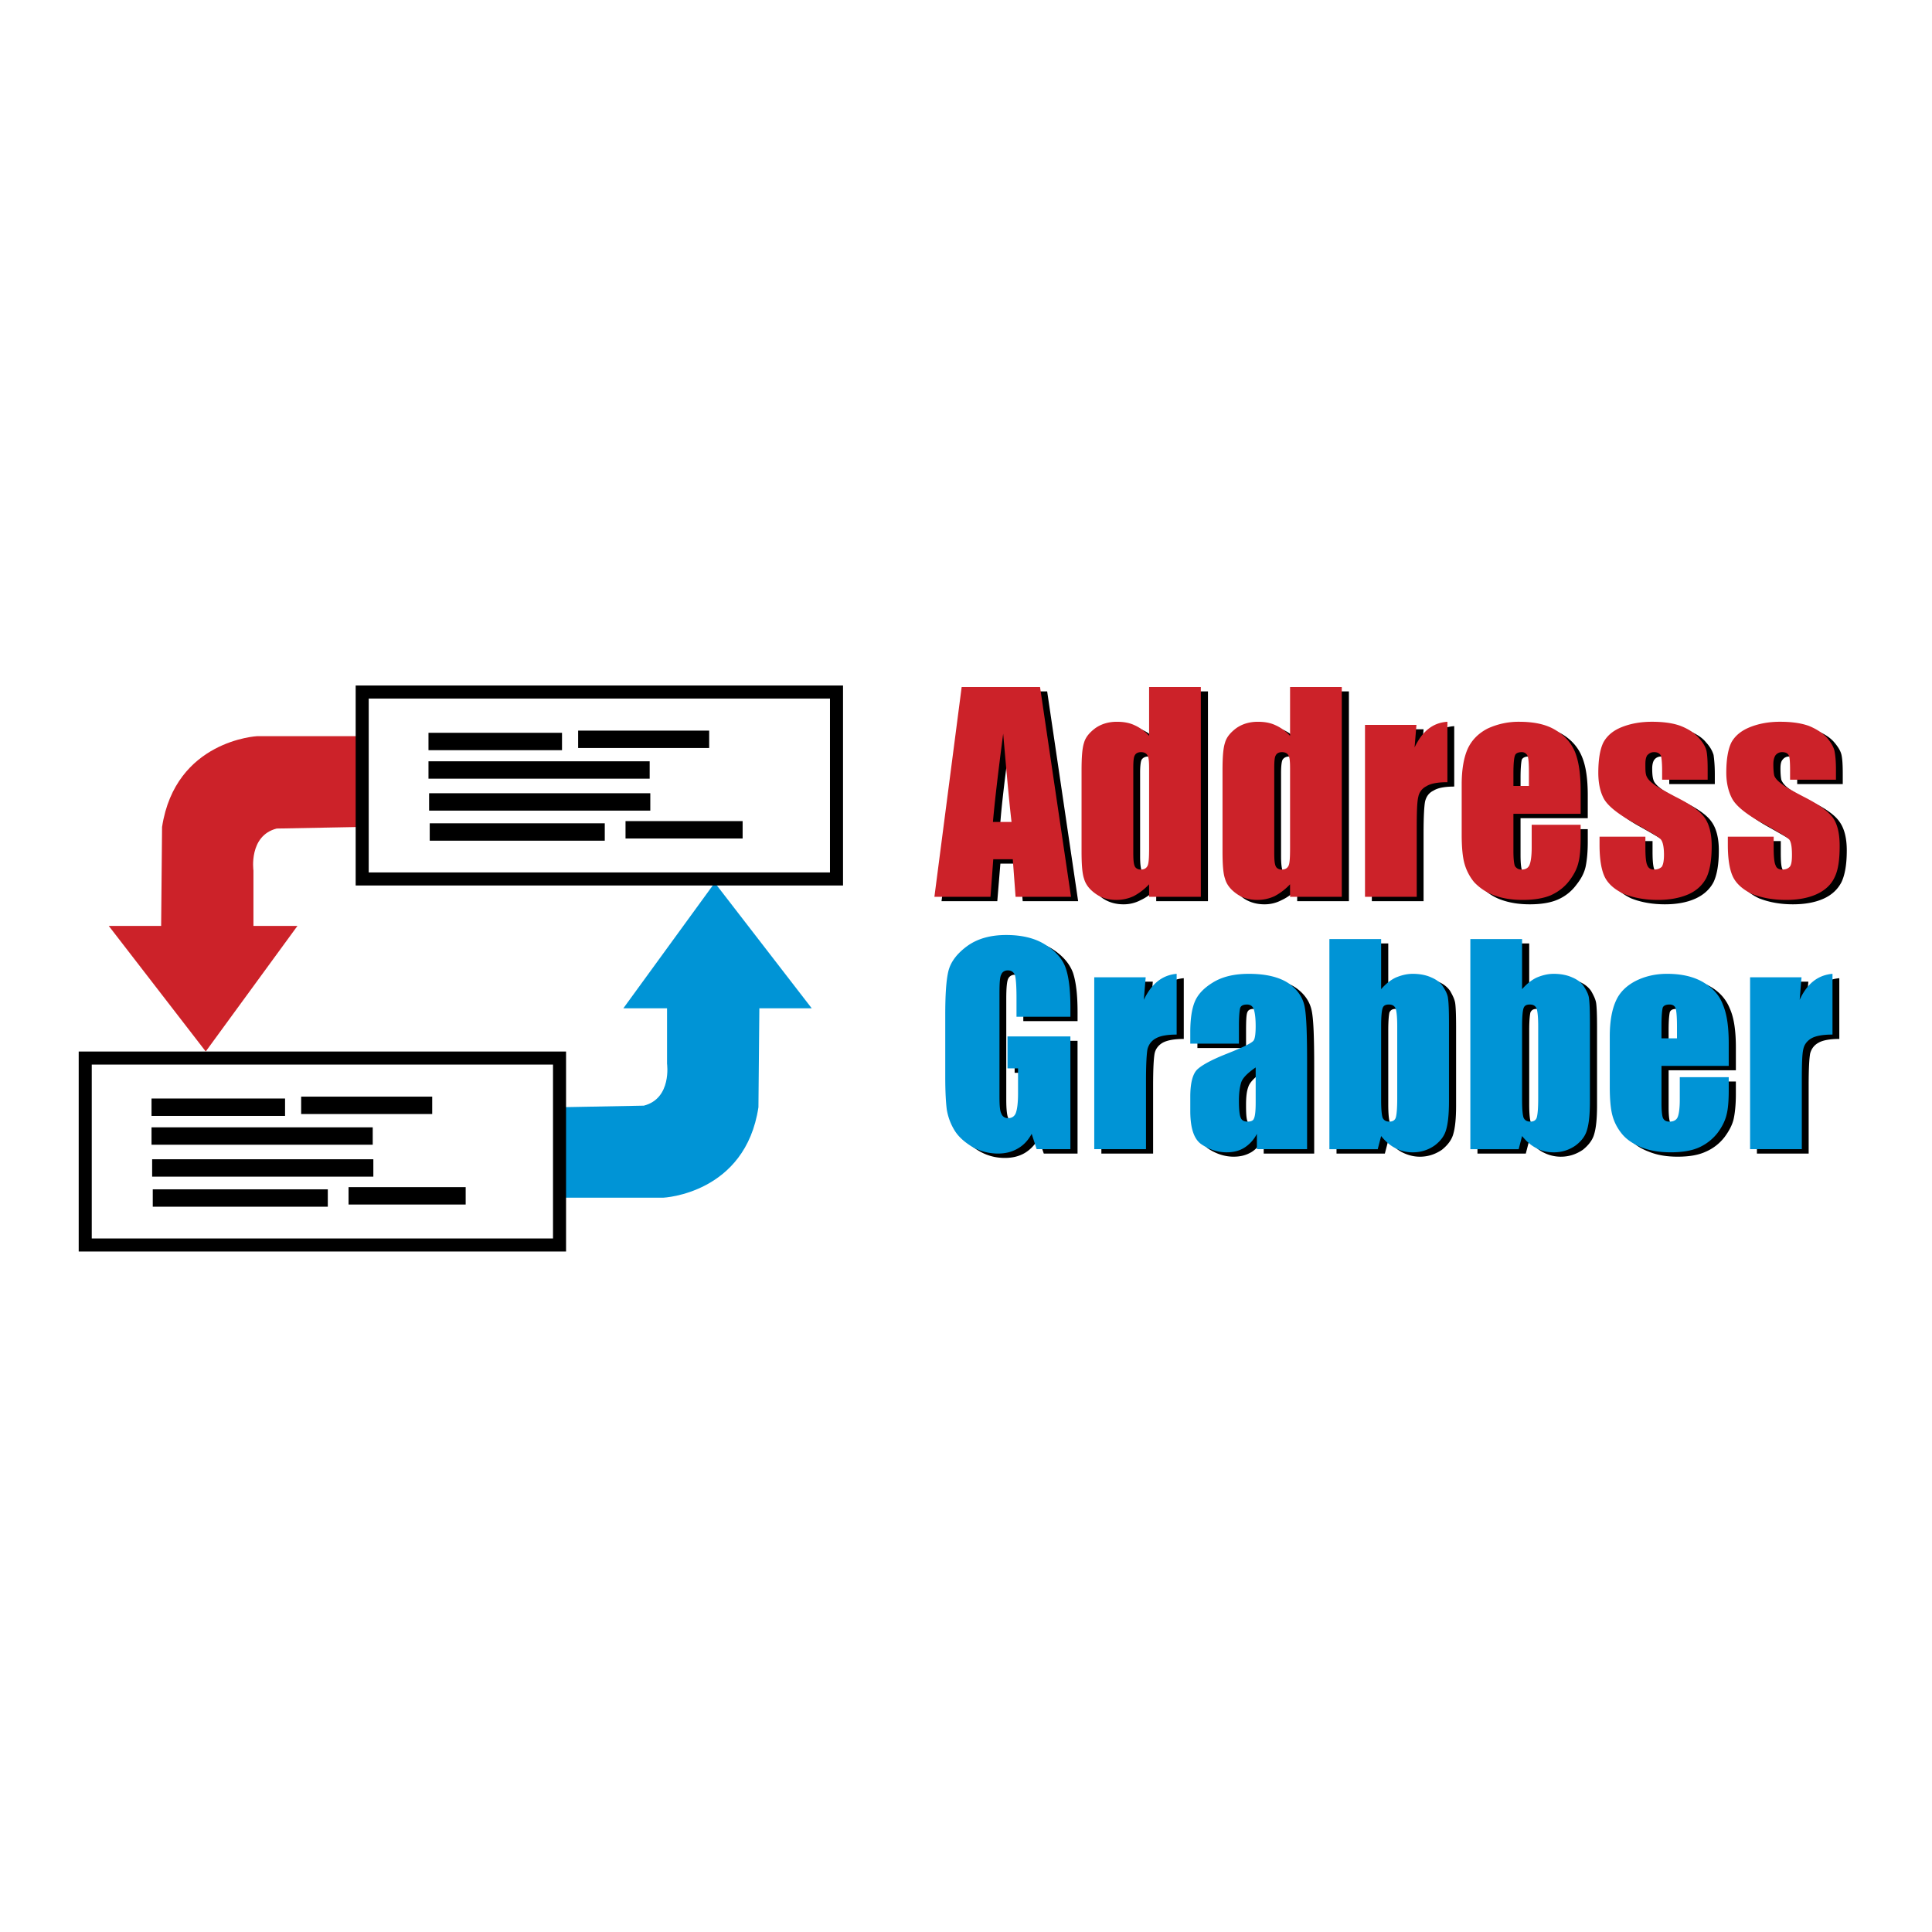 <svg xmlns="http://www.w3.org/2000/svg" width="2500" height="2500" viewBox="0 0 192.756 192.756"><path fill="#fff" d="M0 192.756h192.756V0H0v192.756z"/><path d="M104.476 68.981l3.091 20.93h-5.532l-.31-3.748h-1.916l-.309 3.748h-5.564l2.72-20.93h7.82zm-2.875 13.464c-.247-2.374-.525-5.31-.803-8.809-.557 4.03-.897 6.966-1.021 8.809h1.824zM120.518 68.981v20.93h-5.162v-1.249a4.88 4.88 0 0 1-1.577 1.156 3.586 3.586 0 0 1-1.699.406c-.803 0-1.515-.219-2.102-.625-.587-.438-.959-.938-1.113-1.499-.185-.531-.277-1.469-.277-2.75v-7.997c0-1.343.093-2.249.277-2.811.154-.563.557-1.031 1.113-1.469.618-.406 1.329-.624 2.163-.624.649 0 1.237.093 1.762.343a3.883 3.883 0 0 1 1.453 1.062v-4.873h5.162zm-5.163 8.091c0-.625-.062-1.062-.155-1.281-.092-.187-.34-.312-.648-.312-.31 0-.525.125-.649.312-.093.156-.154.625-.154 1.281v8.403c0 .719.062 1.156.154 1.406.124.188.34.313.618.313.34 0 .557-.157.68-.375.094-.25.155-.844.155-1.812v-7.935h-.001zM134.581 68.981v20.93h-5.161v-1.249a4.891 4.891 0 0 1-1.577 1.156 3.593 3.593 0 0 1-1.7.406c-.804 0-1.515-.219-2.102-.625-.587-.438-.958-.938-1.112-1.499-.186-.531-.279-1.469-.279-2.75v-7.997c0-1.343.094-2.249.279-2.811.154-.563.556-1.031 1.112-1.469.618-.406 1.329-.624 2.164-.624.648 0 1.235.093 1.762.343.525.219 1.02.563 1.453 1.062v-4.873h5.161zm-5.161 8.091c0-.625-.063-1.062-.155-1.281-.093-.187-.34-.312-.648-.312-.31 0-.526.125-.649.312-.093.156-.155.625-.155 1.281v8.403c0 .719.062 1.156.155 1.406.123.188.34.313.618.313.34 0 .556-.157.68-.375.092-.25.155-.844.155-1.812v-7.935h-.001zM142.03 72.761l-.186 2.249c.741-1.624 1.823-2.468 3.245-2.562v6.029c-.927 0-1.638.125-2.071.406-.463.219-.711.593-.834 1.062-.093.469-.154 1.531-.154 3.187v6.778h-5.162V72.761h5.162zM158.412 81.633h-6.707v3.686c0 .812.061 1.312.153 1.531.124.219.34.344.649.344.401 0 .648-.157.804-.469.123-.281.186-.875.186-1.718v-2.281h4.915v1.281c0 1.062-.093 1.875-.216 2.468-.125.562-.402 1.156-.929 1.812a4.532 4.532 0 0 1-1.854 1.468c-.712.313-1.669.469-2.782.469s-2.04-.156-2.905-.469c-.835-.312-1.483-.781-1.948-1.312-.463-.562-.803-1.187-.958-1.843-.185-.656-.277-1.624-.277-2.905v-4.999c0-1.53.216-2.717.618-3.592.371-.844 1.02-1.5 1.946-1.968.929-.469 1.979-.688 3.153-.688 1.453 0 2.658.249 3.617.812.927.562 1.576 1.312 1.947 2.218.401.937.587 2.218.587 3.873v2.282h.001zm-5.162-2.78v-1.25c0-.906-.062-1.468-.123-1.718-.124-.281-.31-.406-.619-.406-.37 0-.587.125-.68.312-.062.25-.123.844-.123 1.812v1.25h1.545zM171.085 78.228h-4.544v-.906c0-.812-.062-1.312-.155-1.531-.092-.187-.309-.312-.68-.312a.82.82 0 0 0-.649.312c-.123.156-.216.469-.216.875 0 .5.031.874.124 1.156.062.219.278.5.649.781.37.312 1.08.718 2.225 1.312 1.483.718 2.473 1.405 2.937 2.093.464.656.712 1.593.712 2.843 0 1.405-.187 2.436-.526 3.155-.371.718-.989 1.281-1.824 1.656-.834.374-1.854.562-3.029.562-1.298 0-2.44-.219-3.368-.594-.928-.437-1.576-.999-1.917-1.718-.34-.687-.525-1.749-.525-3.186v-.812h4.575v1.062c0 .937.062 1.53.185 1.78.093.281.34.438.681.438.37 0 .618-.125.772-.313.124-.187.185-.531.185-1.155 0-.813-.092-1.313-.277-1.531-.186-.219-1.174-.812-2.967-1.812-1.546-.875-2.442-1.656-2.782-2.374-.34-.688-.494-1.531-.494-2.5 0-1.374.185-2.374.524-3.03.34-.656.959-1.156 1.824-1.499.865-.344 1.854-.531 2.967-.531 1.145 0 2.071.125 2.875.406.772.312 1.422.687 1.823 1.187.434.468.649.874.773 1.281.062.438.124 1.062.124 1.905v1h-.002zM183.85 78.228h-4.544v-.906c0-.812-.061-1.312-.123-1.531-.124-.187-.309-.312-.68-.312a.774.774 0 0 0-.649.312c-.155.156-.217.469-.217.875 0 .5.031.874.093 1.156.094.219.278.5.649.781.371.312 1.112.718 2.225 1.312 1.516.718 2.474 1.405 2.938 2.093.464.656.711 1.593.711 2.843 0 1.405-.187 2.436-.526 3.155-.37.718-.958 1.281-1.792 1.656-.835.374-1.854.562-3.06.562-1.299 0-2.411-.219-3.369-.594-.928-.437-1.577-.999-1.917-1.718-.34-.687-.525-1.749-.525-3.186v-.812h4.605v1.062c0 .937.03 1.53.186 1.78.092.281.34.438.681.438.34 0 .587-.125.741-.313.123-.187.216-.531.216-1.155 0-.813-.093-1.313-.277-1.531-.186-.219-1.206-.812-2.998-1.812-1.515-.875-2.441-1.656-2.782-2.374-.34-.688-.495-1.531-.495-2.5 0-1.374.187-2.374.526-3.03.371-.656.958-1.156 1.823-1.499.865-.344 1.854-.531 2.998-.531 1.112 0 2.07.125 2.844.406.804.312 1.422.687 1.854 1.187.402.468.65.874.742 1.281.093.438.124 1.062.124 1.905v1h-.002zM107.505 101.877h-5.409v-1.906c0-1.188-.031-1.938-.155-2.25-.092-.312-.34-.467-.711-.467a.684.684 0 0 0-.648.404c-.123.252-.186.906-.186 2v10.027c0 .938.062 1.562.186 1.844s.34.438.68.438c.402 0 .648-.156.804-.5.124-.344.187-.969.187-1.938v-2.498h-1.021v-3.188h6.275v11.248h-3.369l-.525-1.531a3.676 3.676 0 0 1-1.359 1.467c-.588.344-1.237.5-2.01.5-.896 0-1.73-.219-2.504-.656-.804-.469-1.391-.998-1.823-1.654-.371-.656-.649-1.344-.742-2.062-.123-.75-.154-1.779-.154-3.25v-6.215c0-2 .092-3.438.309-4.344.216-.906.835-1.749 1.823-2.499 1.021-.749 2.351-1.124 3.926-1.124 1.576 0 2.905.312 3.926.968 1.02.656 1.699 1.437 2.04 2.342.309.906.464 2.219.464 3.938v.906h-.004zM115.016 97.939l-.187 2.25c.773-1.625 1.824-2.469 3.277-2.594v6.061c-.927 0-1.638.125-2.102.375-.434.25-.711.625-.805 1.062-.092.469-.153 1.531-.153 3.219v6.779h-5.162V97.939h5.132zM124.318 104.562h-4.852v-1.156c0-1.311.154-2.342.433-3.061.341-.719.928-1.375 1.854-1.906.896-.561 2.102-.844 3.554-.844 1.762 0 3.061.344 3.957.938.896.625 1.422 1.406 1.607 2.312.186.904.246 2.781.246 5.623v8.623h-5.037v-1.562c-.31.625-.711 1.092-1.205 1.406-.526.311-1.082.467-1.793.467-.896 0-1.731-.281-2.504-.781-.741-.5-1.112-1.623-1.112-3.342v-1.438c0-1.279.216-2.154.618-2.623.371-.438 1.359-1 2.967-1.625 1.7-.688 2.628-1.125 2.72-1.375.124-.219.187-.688.187-1.404 0-.906-.062-1.469-.217-1.75-.123-.281-.341-.406-.649-.406-.34 0-.556.094-.649.344-.093.219-.124.812-.124 1.779v1.781h-.001zm1.64 2.376c-.835.594-1.299 1.092-1.422 1.531-.155.406-.218 1-.218 1.748 0 .906.031 1.5.187 1.75.093.25.34.375.68.375.31 0 .557-.094.618-.281.093-.219.155-.75.155-1.625v-3.498zM138.507 94.129v4.998c.432-.5.927-.906 1.452-1.156.525-.217 1.051-.375 1.7-.375.711 0 1.328.125 1.824.344.524.219.926.531 1.204.938.248.438.434.812.495 1.188.062.406.093 1.219.093 2.5v7.715c0 1.281-.093 2.219-.277 2.844-.155.594-.558 1.123-1.145 1.594-.648.436-1.359.686-2.194.686-.618 0-1.175-.156-1.7-.406s-1.021-.686-1.452-1.217l-.34 1.312h-4.822V94.129h5.162zm1.607 8.652c0-.873-.062-1.436-.155-1.717-.154-.281-.341-.406-.681-.406s-.524.094-.648.344c-.062.219-.123.844-.123 1.779v7.404c0 .906.061 1.531.154 1.781s.34.375.648.375.526-.125.649-.375c.093-.281.155-.906.155-1.938v-7.247h.001zM152.569 94.129v4.998c.434-.5.928-.906 1.453-1.156a4.156 4.156 0 0 1 1.7-.375c.681 0 1.329.125 1.824.344.524.219.927.531 1.205.938.247.438.433.812.495 1.188.061.406.092 1.219.092 2.5v7.715c0 1.281-.092 2.219-.278 2.844-.155.594-.556 1.123-1.144 1.594-.649.436-1.36.686-2.194.686a3.793 3.793 0 0 1-1.7-.406c-.525-.25-1.02-.686-1.453-1.217l-.34 1.312h-4.822V94.129h5.162zm1.608 8.652c0-.873-.061-1.436-.154-1.717-.154-.281-.34-.406-.68-.406s-.525.094-.649.344c-.062.219-.124.844-.124 1.779v7.404c0 .906.062 1.531.155 1.781s.34.375.649.375.524-.125.648-.375c.094-.281.154-.906.154-1.938v-7.247h.001zM173.187 106.781h-6.708v3.717c0 .781.062 1.281.155 1.5.124.25.34.344.649.344.401 0 .648-.156.803-.438.124-.281.186-.875.186-1.719v-2.281h4.915v1.281c0 1.031-.093 1.875-.217 2.438s-.433 1.188-.927 1.844a4.73 4.73 0 0 1-1.855 1.436c-.742.344-1.669.5-2.812.5-1.081 0-2.039-.156-2.874-.5-.834-.311-1.484-.748-1.947-1.311a4.536 4.536 0 0 1-.989-1.812c-.186-.688-.247-1.656-.247-2.936v-5c0-1.498.217-2.686.587-3.561.402-.844 1.052-1.5 1.979-1.998.927-.439 1.947-.689 3.153-.689 1.451 0 2.657.283 3.615.844.928.531 1.576 1.281 1.947 2.219.402.906.588 2.188.588 3.844v2.278h-.001zM168.024 104v-1.219c0-.904-.062-1.498-.124-1.717a.63.63 0 0 0-.617-.406c-.371 0-.589.094-.681.312-.062.25-.124.812-.124 1.811V104h1.546zM180.419 97.939l-.186 2.25c.772-1.625 1.854-2.469 3.276-2.594v6.061c-.927 0-1.638.125-2.071.375-.463.25-.711.625-.835 1.062-.092.469-.153 1.531-.153 3.219v6.779h-5.162V97.939h5.131z" fill-rule="evenodd" clip-rule="evenodd"/><path d="M103.765 68.544l3.091 20.93h-5.532l-.278-3.748h-1.947l-.278 3.748h-5.595l2.72-20.93h7.819zm-2.844 13.464c-.278-2.374-.525-5.311-.834-8.81-.526 4.03-.865 6.967-1.021 8.81h1.855zM119.807 68.544v20.93h-5.162v-1.249a5.892 5.892 0 0 1-1.545 1.187 4.108 4.108 0 0 1-1.73.374c-.805 0-1.516-.218-2.071-.624-.618-.438-.989-.937-1.145-1.5-.185-.531-.247-1.468-.247-2.749v-7.997c0-1.344.062-2.25.247-2.812.155-.562.557-1.031 1.145-1.468.587-.406 1.298-.625 2.132-.625.649 0 1.237.094 1.762.344.557.25 1.021.593 1.453 1.062v-4.873h5.161zm-5.162 8.091c0-.625-.031-1.063-.155-1.25-.092-.219-.34-.344-.648-.344s-.525.125-.618.313c-.123.187-.155.625-.155 1.281v8.434c0 .688.032 1.125.155 1.375.093.187.31.312.587.312.34 0 .557-.125.68-.375.124-.25.155-.843.155-1.811v-7.935h-.001zM133.87 68.544v20.93h-5.161v-1.249a5.895 5.895 0 0 1-1.546 1.187 4.112 4.112 0 0 1-1.731.374c-.804 0-1.515-.218-2.071-.624-.617-.438-.988-.937-1.143-1.5-.187-.531-.248-1.468-.248-2.749v-7.997c0-1.344.062-2.25.248-2.812.154-.562.556-1.031 1.143-1.468.588-.406 1.299-.625 2.134-.625.648 0 1.235.094 1.762.344.556.25 1.021.593 1.453 1.062v-4.873h5.16zm-5.161 8.091c0-.625-.031-1.063-.155-1.25-.093-.219-.34-.344-.648-.344-.31 0-.526.125-.618.313-.124.187-.155.625-.155 1.281v8.434c0 .688.031 1.125.155 1.375.092.187.309.312.587.312.34 0 .556-.125.68-.375s.155-.843.155-1.811v-7.935h-.001zM141.319 72.324l-.186 2.249c.773-1.625 1.823-2.468 3.275-2.562v6.03c-.957 0-1.668.125-2.102.405a1.481 1.481 0 0 0-.803 1.063c-.124.468-.155 1.531-.155 3.186v6.779h-5.162v-17.15h5.133zM157.701 81.196h-6.707v3.717c0 .781.062 1.281.153 1.5.155.218.34.343.681.343.37 0 .648-.156.772-.468.124-.282.217-.875.217-1.718v-2.281h4.884v1.281c0 1.062-.062 1.874-.216 2.468-.125.562-.402 1.156-.897 1.812-.494.656-1.112 1.124-1.854 1.468-.742.312-1.7.468-2.812.468-1.113 0-2.04-.156-2.874-.468a5.141 5.141 0 0 1-1.979-1.312 5.042 5.042 0 0 1-.958-1.843c-.185-.656-.278-1.625-.278-2.905V78.26c0-1.499.217-2.718.619-3.594.401-.842 1.051-1.499 1.947-1.968a7.318 7.318 0 0 1 3.152-.687c1.483 0 2.688.25 3.617.812.958.563 1.606 1.312 1.978 2.218.371.938.557 2.219.557 3.874v2.281h-.002zm-5.162-2.781v-1.249c0-.906-.031-1.469-.123-1.718a.608.608 0 0 0-.588-.407c-.371 0-.618.125-.681.344-.092.219-.153.812-.153 1.781v1.249h1.545zM170.374 77.79h-4.544v-.905c0-.813-.062-1.313-.124-1.5-.123-.219-.339-.344-.68-.344-.31 0-.494.125-.681.313-.123.187-.185.468-.185.875 0 .531 0 .874.093 1.155.092.25.278.5.649.782.37.312 1.112.718 2.225 1.311 1.515.75 2.473 1.438 2.937 2.093.463.656.711 1.594.711 2.843 0 1.406-.186 2.437-.525 3.156-.371.718-.958 1.28-1.794 1.655-.864.375-1.884.562-3.06.562-1.298 0-2.41-.218-3.369-.593-.927-.437-1.575-1-1.916-1.687-.34-.687-.525-1.78-.525-3.218v-.812h4.575v1.094c0 .905.062 1.499.185 1.749.124.312.341.437.681.437.37 0 .618-.125.772-.281.124-.188.217-.562.217-1.187 0-.812-.124-1.312-.31-1.531-.154-.219-1.174-.812-2.967-1.812-1.515-.875-2.442-1.656-2.782-2.375-.34-.687-.494-1.53-.494-2.468 0-1.374.185-2.405.524-3.061.371-.656.958-1.156 1.824-1.5.865-.343 1.855-.531 2.998-.531 1.113 0 2.071.125 2.844.406.803.313 1.422.719 1.823 1.187.433.469.681.906.773 1.281.093.438.124 1.062.124 1.906v1h.001zM183.17 77.79h-4.574v-.905c0-.813-.031-1.313-.124-1.5-.093-.219-.309-.344-.68-.344a.817.817 0 0 0-.649.313c-.124.187-.216.468-.216.875 0 .531.03.874.092 1.155.093.25.309.5.68.782.371.312 1.082.718 2.226 1.311 1.484.75 2.442 1.438 2.937 2.093.464.656.681 1.594.681 2.843 0 1.406-.155 2.437-.526 3.156-.34.718-.958 1.28-1.792 1.655-.835.375-1.854.562-3.029.562-1.329 0-2.441-.218-3.399-.593-.897-.437-1.546-1-1.886-1.687-.341-.687-.525-1.78-.525-3.218v-.812h4.574v1.094c0 .905.062 1.499.186 1.749.092.312.34.437.681.437.37 0 .586-.125.741-.281.154-.188.216-.562.216-1.187 0-.812-.093-1.312-.277-1.531-.187-.219-1.176-.812-2.998-1.812-1.515-.875-2.411-1.656-2.751-2.375-.34-.687-.526-1.53-.526-2.468 0-1.374.187-2.405.526-3.061.371-.656.989-1.156 1.854-1.5.866-.343 1.855-.531 2.968-.531 1.144 0 2.07.125 2.875.406.772.313 1.391.719 1.823 1.187.401.469.649.906.741 1.281.093.438.155 1.062.155 1.906v1h-.004z" fill-rule="evenodd" clip-rule="evenodd" fill="#cc2229"/><path d="M106.794 101.439h-5.378v-1.906c0-1.188-.062-1.938-.155-2.25-.123-.281-.34-.469-.711-.469-.309 0-.557.158-.649.408-.153.248-.185.906-.185 1.998v10.029c0 .936.031 1.561.185 1.842.093.281.341.469.681.469.371 0 .648-.188.772-.531s.217-.969.217-1.936v-2.5h-1.052v-3.188h6.275v11.246h-3.369l-.495-1.529c-.37.688-.834 1.154-1.39 1.469-.588.344-1.237.5-1.979.5a5.228 5.228 0 0 1-2.534-.656c-.772-.469-1.391-1-1.792-1.656s-.649-1.344-.772-2.062c-.093-.719-.155-1.781-.155-3.248v-6.219c0-1.998.092-3.436.309-4.342.216-.905.835-1.748 1.854-2.499 1.021-.75 2.319-1.124 3.926-1.124 1.545 0 2.874.312 3.895.968 1.052.656 1.73 1.437 2.039 2.343.311.906.465 2.217.465 3.936v.907h-.002zM114.305 97.504l-.185 2.248c.771-1.623 1.854-2.469 3.275-2.594v6.062c-.927 0-1.638.125-2.07.375-.465.248-.712.623-.836 1.061-.092.469-.153 1.531-.153 3.219v6.777h-5.162V97.504h5.131zM123.607 104.125h-4.852v-1.154c0-1.312.154-2.344.463-3.062.31-.719.897-1.344 1.824-1.904.927-.564 2.102-.846 3.555-.846 1.763 0 3.061.346 3.956.938.896.625 1.422 1.406 1.607 2.312s.248 2.779.248 5.623v8.621H125.4v-1.529a3.536 3.536 0 0 1-1.235 1.373c-.495.314-1.082.471-1.793.471-.865 0-1.731-.281-2.473-.781-.772-.5-1.144-1.625-1.144-3.344v-1.438c0-1.279.216-2.154.618-2.623.402-.438 1.391-1 2.967-1.625 1.73-.688 2.628-1.125 2.751-1.375.124-.186.187-.686.187-1.404 0-.877-.094-1.469-.218-1.75-.123-.281-.34-.406-.649-.406-.34 0-.586.094-.68.344-.062.25-.124.811-.124 1.781v1.778zm1.671 2.375c-.867.594-1.33 1.094-1.453 1.529-.125.408-.218 1-.218 1.781 0 .875.062 1.469.187 1.719.093.25.34.375.68.375.309 0 .557-.094.618-.281.124-.219.187-.75.187-1.625V106.5h-.001zM137.796 93.691v4.999c.432-.5.927-.906 1.452-1.156.525-.219 1.082-.375 1.7-.375.711 0 1.33.125 1.823.346.525.217.958.529 1.205.936.279.438.464.812.495 1.188.062.406.093 1.219.093 2.498v7.717c0 1.281-.093 2.219-.277 2.844-.155.594-.526 1.125-1.145 1.592a3.734 3.734 0 0 1-2.194.689 3.59 3.59 0 0 1-1.7-.406c-.525-.25-1.021-.688-1.452-1.219l-.34 1.311h-4.822V93.691h5.162zm1.606 8.686c0-.877-.062-1.469-.154-1.75-.123-.281-.339-.406-.681-.406-.309 0-.524.094-.617.344-.094.25-.154.844-.154 1.812v7.373c0 .936.061 1.529.154 1.779.123.25.34.375.68.375.309 0 .525-.125.618-.375.093-.281.154-.906.154-1.938v-7.214zM151.858 93.691v4.999c.434-.5.929-.906 1.453-1.156.525-.219 1.082-.375 1.7-.375.711 0 1.329.125 1.824.346.524.217.958.529 1.205.936.278.438.464.812.495 1.188.061.406.092 1.219.092 2.498v7.717c0 1.281-.092 2.219-.278 2.844-.153.594-.524 1.125-1.144 1.592a3.734 3.734 0 0 1-2.194.689c-.618 0-1.175-.125-1.7-.406-.524-.25-1.02-.688-1.453-1.219l-.34 1.311h-4.821V93.691h5.161zm1.608 8.686c0-.877-.062-1.469-.154-1.75-.124-.281-.34-.406-.68-.406-.31 0-.525.094-.618.344s-.155.844-.155 1.812v7.373c0 .936.062 1.529.155 1.779.124.25.34.375.68.375.31 0 .525-.125.618-.375.093-.281.154-.906.154-1.938v-7.214zM172.476 106.344h-6.708v3.717c0 .781.062 1.312.155 1.5.124.25.34.344.649.344.401 0 .68-.156.803-.438.124-.281.217-.875.217-1.717v-2.281h4.884v1.281c0 1.061-.062 1.873-.217 2.467-.124.531-.402 1.156-.896 1.812a4.887 4.887 0 0 1-1.886 1.467c-.711.314-1.669.471-2.782.471-1.111 0-2.039-.156-2.873-.471-.835-.342-1.515-.779-1.979-1.342s-.773-1.156-.958-1.812c-.187-.656-.278-1.656-.278-2.904v-5.031c0-1.498.216-2.686.618-3.561.371-.844 1.051-1.5 1.947-1.967.927-.471 1.978-.721 3.153-.721 1.451 0 2.657.281 3.615.846.928.561 1.607 1.279 1.947 2.217.402.938.588 2.186.588 3.873v2.25h.001zm-5.163-2.748v-1.25c0-.906-.062-1.5-.124-1.719-.093-.281-.309-.406-.617-.406-.341 0-.588.094-.681.312-.062.25-.124.812-.124 1.812v1.25h1.546v.001zM179.739 97.504l-.186 2.248c.742-1.623 1.823-2.469 3.275-2.594v6.062c-.957 0-1.668.125-2.102.375-.432.248-.711.623-.804 1.061-.123.469-.154 1.531-.154 3.219v6.777h-5.162V97.504h5.133z" fill-rule="evenodd" clip-rule="evenodd" fill="#0094d6"/><path d="M16.077 92.38h-5.224l9.673 12.526 9.149-12.526h-4.389v-5.53s-.494-3.468 2.319-4.186l8.221-.156v-9.06H25.658s-8.16.406-9.489 9.06l-.092 9.872z" fill-rule="evenodd" clip-rule="evenodd" fill="#cc2229"/><path d="M75.761 100.596h5.224l-9.674-12.528-9.118 12.528h4.358v5.529s.494 3.467-2.318 4.186l-8.222.156v9.027H66.18s8.191-.375 9.489-9.027l.092-9.871z" fill-rule="evenodd" clip-rule="evenodd" fill="#0094d6"/><path fill="none" stroke="#000" stroke-width="1.302" stroke-miterlimit="2.613" d="M8.503 105.562h47.322v18.651H8.503v-18.651z"/><path d="M15.118 110.467H28.44m1.607-.188h13.074m-28.003 3.063h22.069m-21.946 6.185h17.464m2.071-.218H46.46m-31.28-2.782h22.069" fill="none" stroke="#000" stroke-width="1.735" stroke-miterlimit="2.613"/><path fill="none" stroke="#000" stroke-width="1.302" stroke-miterlimit="2.613" d="M36.136 69.043h47.322v18.651H36.136V69.043z"/><path d="M42.75 73.979h13.322m1.608-.218h13.074M42.75 76.822h22.068m-21.944 6.186h17.464m2.071-.219h11.683m-31.28-2.78h22.069" fill="none" stroke="#000" stroke-width="1.735" stroke-miterlimit="2.613"/></svg>